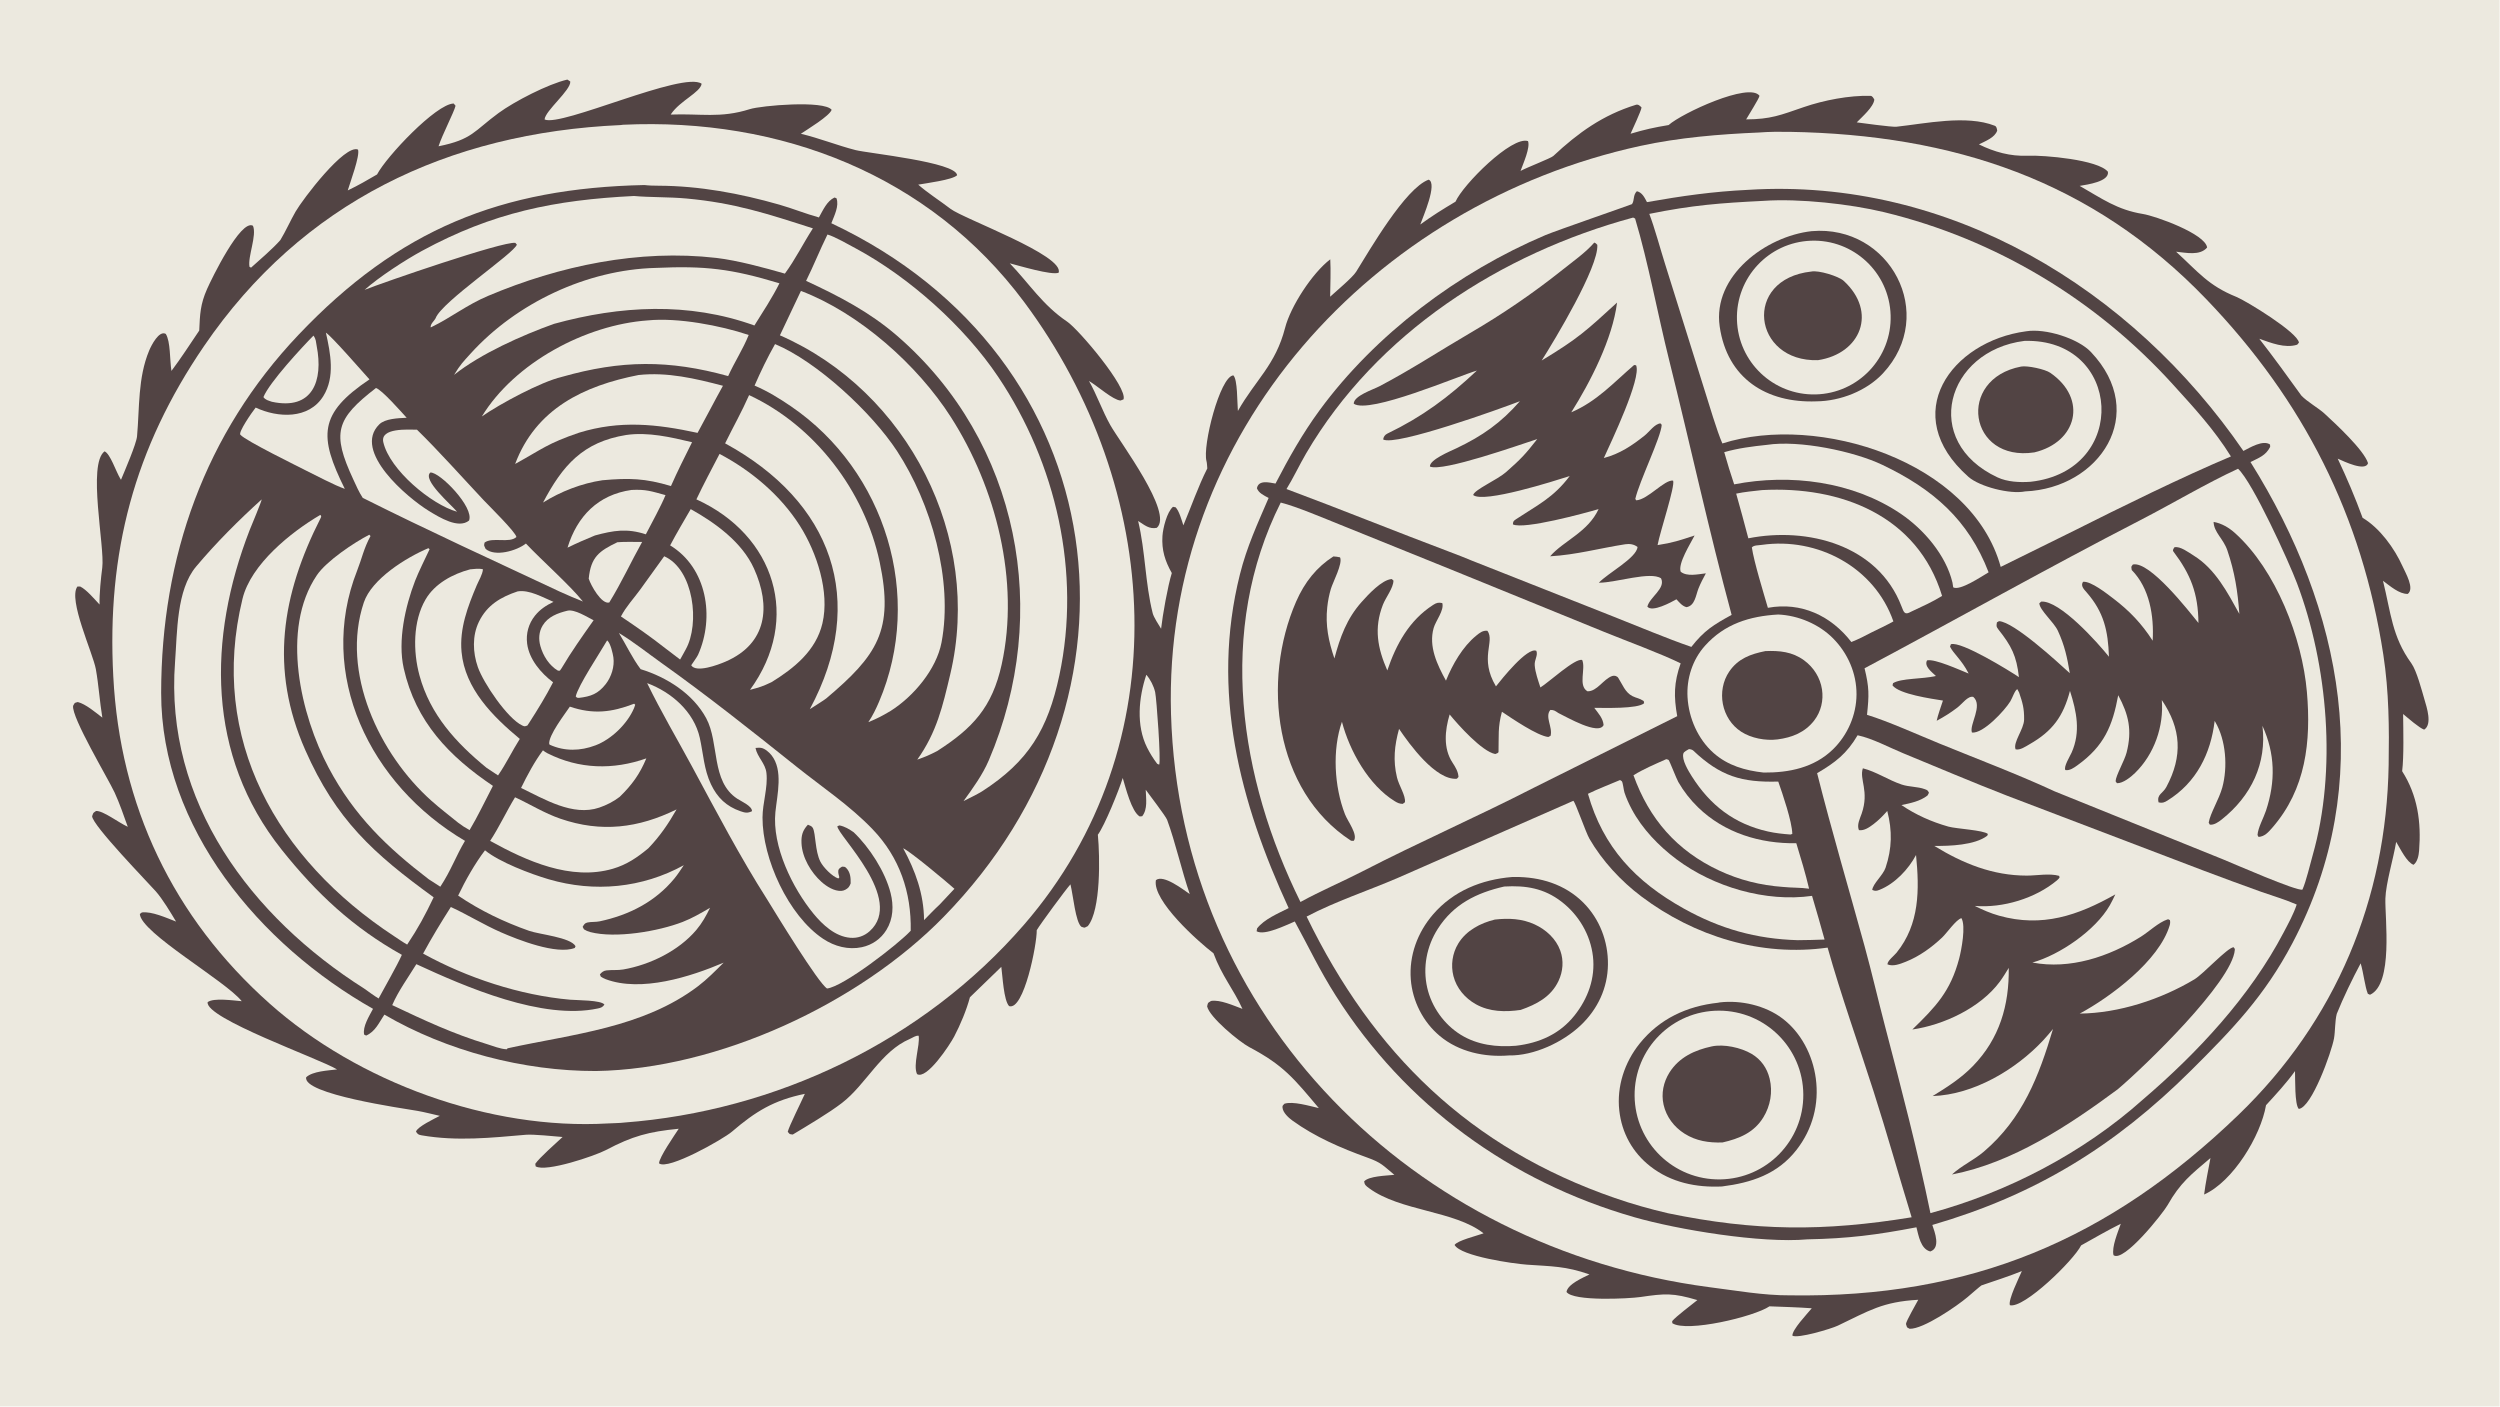 <?xml version="1.0" encoding="UTF-8"?> <svg xmlns="http://www.w3.org/2000/svg" xmlns:xlink="http://www.w3.org/1999/xlink" width="3839" height="2160" viewBox="0 0 3839 2160"><path fill="#ECE9DF" transform="matrix(2.109 0 0 2.109 6.10352e-05 0)" d="M0 0L1820 0L1820 1024L0 1024L0 0Z"></path><path fill="#524444" transform="matrix(2.109 0 0 2.109 6.10352e-05 0)" d="M413.098 57.94L415.226 59.318C415.84 65.552 396.813 80.756 396.526 86.991C408.557 92.633 497.531 51.502 510.881 60.978C510.001 67.263 495.14 73.314 488.573 83.063L488.337 83.418C509.714 82.538 524.447 86.312 545.898 79.478C554.209 76.83 600.131 72.865 605.533 79.952C604.099 84.406 587.803 94.234 583.112 97.409C596.651 100.611 609.572 105.851 622.96 109.287C631.969 111.6 696.238 118.076 696.89 127.602C693.54 130.966 674.245 133.422 668.567 134.443C675.61 140.648 684.596 146.294 692.07 152.04C701.615 159.377 775.405 186.038 770.789 198.595C765.624 200.576 742.319 193.548 735.237 191.726C749.525 206.589 759.015 222.033 777 234.179C785.513 239.928 821.272 282.296 818.034 290.816L815.853 291.64C810.304 291.179 799.49 281.335 792.889 277.379C798.605 287.37 802.646 299.257 808.422 309.499C815.43 321.926 854.589 373.734 842.31 384.309C836.825 385.465 833.357 382.322 828.687 379.315C834.04 401.651 833.766 424.608 839.322 446.584C840.024 449.361 843.749 455.115 845.417 457.799C846.568 447.612 850.243 426.86 853.215 417.243C848.279 408.527 845.741 400.513 846.396 390.305C846.766 384.54 849.677 372.776 854.072 369.015L856.003 369.386C858.626 372.15 860.334 378.649 861.635 382.51C867.407 368.83 872.453 354.076 879.057 341.072C878.918 339.614 878.859 337.15 878.483 335.816C875.401 324.882 888.233 274.193 898.008 273.307C901.141 276.215 900.786 293.163 901.33 299.23C914.294 276.372 928.709 265.873 935.716 238.651C939.705 223.155 955.464 198.791 968.593 188.812C969.063 196.796 968.607 207.847 968.502 216.051C972.722 212.134 984.764 202.129 987.406 197.902C997.187 182.255 1023.2 137.01 1040.22 130.816C1046.86 133.424 1036.15 157.847 1034.12 163.473C1042.78 157.121 1050.65 152.3 1059.79 146.83C1065.16 134.501 1100.84 98.732 1112.59 102.754C1114.29 107.529 1109.12 118.958 1107.12 124.476C1111.49 122.04 1129.22 115.234 1130.97 113.593C1149.04 96.699 1167.07 83.727 1191.18 76.294C1192.92 75.759 1194.21 77.193 1195.24 78.257C1194.93 80.832 1188.68 94.105 1187.24 97.38C1197.55 94.329 1204.36 92.802 1214.95 91.052C1224.45 82.523 1273.7 59.608 1281.12 69.741C1280.84 71.814 1273.22 83.635 1271.4 86.933C1289.36 86.835 1296.35 83.837 1313.33 77.998C1327.92 72.981 1346.51 69.368 1361.91 69.783C1363.38 69.823 1364.1 71.476 1364.73 72.517C1364.19 77.865 1355.92 84.992 1351.92 89.103C1355.06 89.495 1377.51 92.63 1380.8 92.276C1401.8 90.018 1431.84 83.446 1452.37 91.541C1453.85 92.125 1453.94 93.772 1454.2 95.099C1452.44 100.218 1445.79 102.639 1440.9 105.136C1452.14 110.689 1463.88 113.907 1476.15 113.378C1488.13 112.861 1527.74 116.277 1534.82 125.084C1535.91 132.231 1519.83 134.393 1514.24 135.353C1530.36 144.548 1541.5 152.754 1560.27 155.796C1569.53 157.296 1605.8 170.271 1607.04 180.227C1601.82 186.388 1591.69 183.985 1584.44 183.271C1600.46 197.897 1607.84 207.912 1628.31 216.151C1635.43 219.018 1673.2 242.124 1673.89 249.497L1672.62 250.977C1663.71 253.808 1653.44 249.607 1645.02 246.663C1655.54 260.135 1665.64 274.142 1675.64 288.006C1679.83 292.473 1688.21 297.19 1692.46 301.099C1700.46 308.454 1721.29 327.722 1724.21 337.246C1722.29 343.598 1706.57 335.91 1702.13 333.947C1709.22 349.048 1714.51 361.485 1720.25 377.036C1732.73 384.43 1743.41 399.155 1749.31 412.282C1751.59 417.329 1758.23 428.52 1753.15 432.446C1746.84 432.569 1740.28 426.676 1735.09 422.889C1740.89 446.158 1741.59 463.45 1755.77 482.999C1759.63 488.321 1763.43 502.98 1765.31 509.389C1766.95 514.987 1771.16 527.509 1765.07 531.266C1761.38 529.964 1753.36 522.844 1749.75 519.885C1749.87 531.233 1750.39 550.833 1749.05 561.523C1760.32 579.23 1763.02 598.544 1761.39 619.387C1761.11 622.963 1760.22 627.459 1757.35 629.672C1752.48 627.946 1747.75 618.076 1744.7 612.976C1742.74 624.907 1737.15 643.214 1736.84 654.322C1736.45 668.537 1742.77 716.549 1725.65 724.304L1724.06 723.591C1721.98 718.59 1720.9 708.255 1718.84 701.419C1712.99 712.335 1706.12 726.526 1701.44 738.191C1700.06 743.504 1700.36 750.974 1699.42 756.153C1697.66 765.864 1683.22 806.482 1673.78 807.418C1670.69 804.248 1671.24 785.477 1671.04 779.865C1664.99 788.352 1657.01 796.994 1649.93 804.71C1646.06 827.231 1625.77 860.381 1604.86 869.755C1605.85 861.514 1607.96 851.469 1609.48 843.176C1595.36 855.143 1587.46 861.182 1578.26 877.467C1574.92 883.361 1546.27 919.598 1538.88 913.914C1537.42 908.062 1542.08 897.139 1544.19 891.055C1534.81 895.673 1524.51 901.65 1515.31 906.786C1509.79 917.781 1473.66 953.004 1463.42 950.341C1462.08 946.427 1470.09 930.334 1472.16 925.489C1462.82 929.27 1452.38 932.633 1442.77 935.906C1441.96 936.33 1434.43 942.898 1432.62 944.433C1424.77 951.077 1400.43 967.798 1390.46 967.514C1388.01 966.19 1388.78 967.058 1387.77 964.008C1387.94 961.77 1395.05 949.634 1396.72 946.395C1370.68 947.841 1360.97 954.334 1338.13 965.233C1333.33 967.521 1309.1 974.777 1305.07 972.535C1304.84 968.206 1315.79 956.673 1319.19 952.576C1309.03 951.84 1298.59 951.556 1288.39 951.161C1277.13 958.754 1228.19 970.369 1217.64 963.444L1217.55 961.927C1220.35 958.478 1231.53 950.179 1235.88 946.619C1218.15 941.349 1212.48 941.749 1194.45 944.379C1186.04 945.605 1145.53 947.703 1140.6 940.703C1141.41 935.028 1152.42 930.406 1157.32 927.933C1139.95 921.842 1129.93 922.105 1111.74 920.823C1102.07 920.141 1063.79 914.752 1059.11 906.493C1061.03 903.296 1075.21 899.81 1080.22 898.02C1059.31 881.49 1019.52 881.943 996.833 865.138C994.524 863.427 993.537 862.679 993.25 860.206C996.617 856.306 1009.31 856.043 1015.25 855.417C1006.79 848.44 1006.1 846.653 995.464 842.825C976.505 836.001 957.361 827.756 940.997 815.876C938.194 813.841 934.144 810.139 933.824 806.519C933.661 804.876 934.112 804.951 935.191 803.658C941.381 801.634 953.399 805.267 960.267 806.832C942.257 785.469 934.765 775.719 909.65 762.44C902.41 758.612 880.579 740.676 878.927 732.731C879.776 729.587 879.02 730.64 881.799 728.815C888.245 727.664 898.279 732.236 904.645 734.587C898.174 720.246 889.675 710.706 883.56 694.092C872.89 685.986 838.801 655.764 841.637 640.839C847.129 636.448 861.542 647.782 866.282 650.976C860.5 634.349 855.861 613.34 849.807 596.952C848.799 594.226 836.601 578.428 834.221 575.024C834.42 581.7 835.77 589.094 831.647 594.317L829.83 594.483C823.903 590.977 819.636 573.599 817.491 566.469C814.759 575.304 804.343 601.073 799.355 607.791L799.422 608.491C800.814 623.277 801.695 662.664 792.039 674.324C789.024 675.771 790.277 675.699 787.341 674.783C783.106 671.303 781.438 652.139 779.412 643.905C775.745 647.965 757.56 672.737 754.867 677.261C755.089 687.3 745.505 736.097 734.747 732.568C730.783 728.293 730.027 710.965 729.072 703.991L706.215 726.126C703.744 735.485 699.258 746.125 694.758 754.722C691.671 760.62 674.765 786.439 667.709 782.064C664.593 775.283 669.975 761.412 668.901 754.129C666.62 753.901 664.601 755.561 662.439 756.484C641.334 765.493 630.585 789.599 613.011 803.116C603.406 810.503 587.93 819.615 577.219 826.085C574.456 825.637 575.427 826.168 573.563 824.1C574.445 820.194 583.736 801.67 586.027 796.441C563.314 801.138 550.149 809.246 532.902 824.016C526.629 829.389 486.306 852.334 479.864 847.049C479.912 842.67 491.181 826.515 494.196 821.863C472.346 824.016 460.586 827.137 441.233 837.363C433.269 841.571 397.373 853.751 390.013 849.236L389.739 847.39C392.822 842.912 405.058 832.101 409.627 827.865C403.772 827.374 388.257 825.787 383.033 826.236C357.449 828.436 332.745 831.09 307.047 826.665C304.442 826.216 304.105 825.765 302.889 823.946C303.972 820.337 316.436 814.498 320.228 812.468C314.875 811.263 309.203 809.762 303.838 808.829C293.33 807.003 220.002 796.688 222.96 784.331C227.704 779.962 238.78 779.482 245.436 778.664C232.782 770.928 149.246 741.469 151.19 729.677C155.617 726.343 169.812 728.511 176.022 728.99C164.187 714.128 102.523 679.216 101.816 665.496L103.277 664.373C110.456 663.423 121.098 668.292 128.196 671.015C124.223 664.384 118.371 654.586 113.425 648.99C107.973 642.82 67.211 600.896 67.069 594.29C68.223 591.311 67.441 592.294 69.943 590.49C75.075 590.207 86.201 598.862 93.038 602.013C90.195 594.03 86.912 584.525 83.422 577.003C78.73 566.887 52.014 522.412 53.225 513.912C54.801 511.276 53.87 511.981 56.642 511.168C62.455 512.63 69.542 518.724 74.518 522.518C72.6 510.978 71.866 498.767 69.785 487.218C67.687 475.578 49.378 436.498 56.358 427.081L58.376 427.047C63.008 429.329 68.69 436.121 72.499 440.177C72.238 432.841 73.518 420.532 74.458 413.311C76.439 398.101 63.542 337.925 76.148 328.616C80.375 330.557 84.266 343.008 87.598 348.534L88.096 349.349C90.715 343.056 99.276 323.284 99.786 317.672C101.656 296.788 100.334 275.101 108.589 255.299C110.18 251.482 115.778 240.379 120.706 243.107C124.211 248.743 123.535 261.759 124.832 270.077C131.717 260.92 138.608 250.26 145.067 240.696C145.594 228.835 145.789 221.705 150.762 210.449C154.031 203.048 175.254 159.356 184.175 164.369C187.192 171.234 180.256 187.034 181.663 194.276L182.804 194.874C188.778 189.526 198.903 180.83 204.145 174.778C207.994 168.475 211.587 160.382 215.214 154.081C220.438 145.006 251.02 104.746 260.68 108.92C262.211 113.451 254.992 132.59 253.207 138.637L253.719 138.396C261.24 134.804 267.354 131.191 274.542 127.021C281.322 114.054 317.493 75.677 330.326 75.368L331.695 77.009C330.572 81.785 321.991 98.094 319.311 106.514C343.986 101.549 345.042 95.465 363.078 82.248C374.454 73.911 399.048 61.172 413.098 57.94Z"></path><path fill="#ECE9DF" transform="matrix(2.109 0 0 2.109 6.10352e-05 0)" d="M1280.68 96.487C1287.88 95.915 1295.88 95.876 1303.08 96C1421.78 98.045 1523.08 131.015 1606.51 217.913C1677.2 291.535 1719.87 375.585 1735.37 476.883C1739.46 503.657 1739.66 530.169 1739.22 556.9C1737.58 654.904 1700.74 743.367 1629.98 811.628C1535.36 902.904 1434.57 945.162 1303.46 943.164C1283.79 943.29 1263.48 939.574 1244.32 937.172C1029.5 908.822 859.084 741.069 852.638 519.881C846.682 315.491 999.944 148.573 1194.46 106.225C1222.34 100.155 1252.08 97.694 1280.68 96.487Z"></path><path fill="#524444" transform="matrix(2.109 0 0 2.109 6.10352e-05 0)" d="M1272.94 138.222C1419.34 129.085 1552.21 210.142 1633.46 328.337C1638.29 325.893 1647.77 320.067 1652.86 323.676L1652.95 325.386C1649.7 331.725 1644.94 333.229 1638.62 336.427C1705.79 443.673 1731.01 569.452 1669.12 686.783C1648.91 725.105 1625.7 749.257 1595.34 779.424C1539.93 834.491 1482 870.131 1406.96 891.91C1408.77 897.244 1413.16 908.622 1405.47 911.222C1398.41 909.405 1396.99 899.726 1395.38 893.613C1366.42 899.162 1345.59 901.836 1316.04 902.385C1282.66 905.452 1221.7 895.391 1189.98 886.274C1099.42 860.245 1023.33 804.814 972.688 725.115C960.58 706.061 953.333 690.31 942.749 670.947C936.384 673.59 920.679 681.443 914.96 678.078L915.317 675.984C920.475 669.305 930.558 665.118 938.288 661.203C902.639 583.864 881.504 503.388 902.795 418.266C907.851 398.048 915.58 381.468 923.711 362.563C920.291 360.721 916.563 359.141 915.181 355.495C916.395 349.234 924.003 351.304 928.727 352.086C938.335 333.544 948.42 315.618 960.795 298.743C1001.49 243.255 1062.09 197.929 1125.25 171.186C1132.82 167.98 1188.13 148.865 1188.29 148.621C1190.26 145.683 1188.85 142.204 1191.84 139.227C1195.79 140.185 1197.41 143.85 1199.19 147.162C1224.65 142.685 1246.98 139.452 1272.94 138.222Z"></path><path fill="#ECE9DF" transform="matrix(2.109 0 0 2.109 6.10352e-05 0)" d="M1145.58 583.083C1147.22 584.447 1154.59 606.018 1157.28 610.674C1166.64 626.847 1180.19 641.475 1195.07 652.691C1233.8 681.884 1282.4 696.787 1330.72 689.973C1340.63 725.155 1353.02 759.798 1364.17 794.612C1373.91 825 1382.51 855.812 1391.89 886.328C1327.99 896.758 1277.9 896.5 1214.56 883.399C1201.47 880.341 1188.47 876.688 1175.77 872.285C1070.38 835.765 999.851 767.216 951.375 667.368C972.462 656.249 996.123 648.554 1018.06 639.088L1145.58 583.083Z"></path><path fill="#524444" transform="matrix(2.109 0 0 2.109 6.10352e-05 0)" d="M1250.9 730.12C1251.44 729.98 1251.56 729.936 1252.2 729.862C1267.66 728.096 1285.26 732.094 1297.68 741.453C1311.42 751.813 1319.86 768.31 1322.12 785.195C1324.64 803.97 1319.78 822.129 1308.19 837.098C1294.34 854.981 1275.25 861.178 1253.75 863.901C1234.93 864.755 1216.78 861.049 1201.64 849.253C1188.67 839.146 1180.83 824.898 1179.03 808.567C1177.1 791.041 1182.88 773.518 1193.84 759.853C1208.3 741.817 1228.28 732.564 1250.9 730.12Z"></path><path fill="#ECE9DF" transform="matrix(2.109 0 0 2.109 6.10352e-05 0)" d="M1251.68 735.879C1285.39 735.921 1312.77 763.135 1313.02 796.855C1313.27 830.575 1286.31 858.196 1252.6 858.743C1218.47 859.297 1190.44 831.914 1190.18 797.775C1189.93 763.636 1217.55 735.836 1251.68 735.879Z"></path><path fill="#524444" transform="matrix(2.109 0 0 2.109 6.10352e-05 0)" d="M1246.34 761.909C1255.17 760.018 1267.61 762.77 1275.31 767.297C1282.23 771.366 1286.66 777.709 1288.53 785.483C1290.84 795.108 1289.07 805.211 1283.89 813.625C1277.05 824.744 1266.3 829.094 1254.13 831.863C1244.19 832.129 1235.11 830.838 1226.51 825.412C1218.93 820.628 1213.26 813.161 1211.28 804.364C1209.45 796.263 1211.16 787.9 1215.57 780.915C1222.61 769.793 1233.94 764.577 1246.34 761.909Z"></path><path fill="#524444" transform="matrix(2.109 0 0 2.109 6.10352e-05 0)" d="M1101.01 638.566C1101.57 638.55 1102.13 638.539 1102.7 638.535C1121.34 638.39 1139.34 643.762 1152.81 657.189C1164.74 669.08 1170.98 685.548 1170.77 702.326C1170.55 719.385 1163.38 734.621 1151.16 746.346C1138.15 758.829 1116.89 768.821 1098.65 768.482C1080.92 769.917 1062.19 765.907 1048.28 754.259C1036.12 744.081 1028.43 728.866 1027.22 713.094C1025.9 695.723 1032.12 678.943 1043.41 665.83C1058.22 648.621 1078.82 640.39 1101.01 638.566Z"></path><path fill="#ECE9DF" transform="matrix(2.109 0 0 2.109 6.10352e-05 0)" d="M1095.27 645.495C1110.92 644.595 1124.18 646.691 1136.95 656.519C1149.48 666.171 1158.02 680.539 1159.85 696.314C1161.69 712.119 1156.23 727.005 1146.49 739.3C1135.67 752.963 1120.68 759.479 1103.77 761.434C1089.86 762.601 1075.62 760.887 1063.55 753.397C1051.39 745.859 1042.31 733.05 1039.16 719.094C1035.85 704.357 1038.77 689.058 1046.83 676.361C1058.26 658.36 1075.17 650.049 1095.27 645.495Z"></path><path fill="#524444" transform="matrix(2.109 0 0 2.109 6.10352e-05 0)" d="M1088.42 669.549C1098.42 668.422 1108.2 668.819 1117.46 673.098C1125.69 676.901 1132.93 683.501 1136.07 692.163C1138.69 699.418 1138.06 707.314 1134.78 714.248C1129.29 725.88 1118.75 731.31 1107.21 735.344C1096.02 736.937 1084.64 736.847 1074.53 731.16C1066.66 726.737 1060.53 719.515 1058.27 710.693C1056.23 702.74 1057.49 694.099 1061.75 687.079C1067.55 677.505 1077.87 672.134 1088.42 669.549Z"></path><path fill="#ECE9DF" transform="matrix(2.109 0 0 2.109 6.10352e-05 0)" d="M1352.55 535.353C1363.6 537.742 1375.24 544.133 1385.74 548.45C1410.88 558.789 1435.97 569.505 1461.31 579.338L1604.61 633.962C1618.56 639.161 1632.51 644.417 1646.55 649.395C1655.11 652.434 1663.95 654.947 1672.27 658.617C1670.01 665.489 1666.18 672.401 1662.83 678.797C1638.37 725.546 1599.98 766.658 1560.12 800.741C1516.68 839.528 1461.56 868.175 1405.58 883.303C1396.17 837.574 1384.32 792.27 1372.5 747.122C1367.41 727.723 1362.93 708.162 1357.61 688.823C1346.08 646.859 1333.72 605.159 1323.07 562.952C1336.28 555.244 1344.72 548.735 1352.55 535.353Z"></path><path fill="#524444" transform="matrix(2.109 0 0 2.109 6.10352e-05 0)" d="M1356.38 559.415C1365.98 561.816 1375.08 568.051 1384.66 571.245C1390.09 573.054 1396.32 572.688 1401.44 574.592C1403.4 575.322 1403.6 575.374 1404.51 577.246L1403.49 579.179C1398.18 583.403 1390.97 584.836 1384.47 586.187C1395.03 593.352 1406.37 598.373 1418.62 601.855C1424.29 603.467 1444.32 604.429 1447.41 607.227L1446.98 608.493C1437.88 615.47 1419.54 616.038 1408.38 615.919C1429.16 628.682 1450.91 637.558 1475.79 637.547C1483.03 637.544 1492.45 635.725 1499.34 637.735L1499.59 639.01C1499.06 639.684 1498.48 640.375 1497.82 640.929C1482.06 654.148 1458.24 661.312 1437.86 659.615C1443.62 662.486 1449.33 664.98 1455.54 666.725C1486.83 675.516 1512.89 666.652 1540.2 651.226C1538.92 653.914 1537.64 656.64 1536.16 659.223C1525.74 677.425 1499.69 695.309 1479.81 700.848C1507.26 706.034 1535.43 696.662 1558.75 682.079C1564.75 678.329 1571.57 671.676 1578.12 669.471C1578.94 669.196 1579.25 669.619 1579.98 669.993C1580.23 671.326 1580.16 672.517 1579.77 673.815C1572.12 699.501 1536.84 725.876 1514.3 738.013C1542.79 737.712 1573.39 727.697 1597.78 713.088C1604.37 709.139 1621.74 689.997 1626.32 689.687C1626.82 690.38 1627.29 690.664 1627.22 691.55C1625.41 714.989 1561.04 777.035 1541.94 793.145C1506.31 819.49 1465.35 846.687 1421.24 855.168C1428.18 848.727 1437.28 844.679 1444.52 838.48C1472.79 814.292 1484.48 783.828 1494.82 749.224C1492.51 752.017 1490.18 754.82 1487.7 757.469C1467.68 778.889 1436.99 797.054 1407.18 798.063C1417.71 791.574 1427.8 785.168 1436.49 776.23C1455.9 756.267 1462.99 731.917 1462.6 704.743C1460.5 708.151 1458.41 711.651 1456.02 714.868C1441.98 733.786 1415.26 746.292 1392.41 749.6C1409.45 733.032 1420.18 721.883 1426.5 697.955C1428.16 691.636 1431.49 674.259 1428.16 668.526C1424.33 669.467 1417.47 679.435 1414.12 682.605C1406.47 689.842 1397.5 696.338 1387.67 700.245C1383.69 701.829 1378.39 703.97 1374.28 702.168C1374.22 699.584 1379.13 695.881 1380.91 693.687C1397.77 672.872 1397.6 647.725 1395.1 622.544C1389.66 632.857 1379.7 643.461 1368.56 647.886C1366.42 648.734 1365.34 648.932 1363.21 647.976C1363.72 643.364 1371.1 637.235 1372.91 631.823C1377.64 617.707 1377.86 604.882 1374.15 590.468C1371.15 593.881 1367.79 597.321 1364.15 600.061C1361.14 602.32 1357.36 605.034 1353.52 604.441C1351.86 600.599 1354.2 596.198 1355.5 592.448C1361.21 575.993 1353.64 567.45 1356.38 559.415Z"></path><path fill="#ECE9DF" transform="matrix(2.109 0 0 2.109 6.10352e-05 0)" d="M1284.12 146.245C1310.09 144.408 1347.39 148.569 1371.84 154.482C1452.86 174.076 1526.16 218.159 1582.1 279.879C1597.39 296.748 1612.2 312.695 1624.37 332.342C1588.8 347.334 1544.35 369.233 1509.71 386.635L1456.75 412.774C1435.67 335.859 1323.83 300.665 1254.08 322.891C1250.11 313.901 1244.29 293.965 1241.09 283.937L1212.38 192.259C1208.98 181.519 1204.68 165.547 1200.88 155.735C1232.38 149.341 1252.47 147.827 1284.12 146.245Z"></path><path fill="#524444" transform="matrix(2.109 0 0 2.109 6.10352e-05 0)" d="M1319.1 168.31C1376.04 163.393 1411.02 228.826 1371.04 271.807C1359.18 284.562 1340.04 292.072 1322.57 292.229C1286.14 293.619 1257.54 275.537 1252.13 237.662C1246.87 200.856 1285.72 172.016 1319.1 168.31Z"></path><path fill="#ECE9DF" transform="matrix(2.109 0 0 2.109 6.10352e-05 0)" d="M1318.58 175.268C1349.63 174.116 1375.67 198.476 1376.6 229.538C1377.53 260.599 1352.99 286.476 1321.94 287.187C1291.19 287.891 1265.63 263.646 1264.71 232.894C1263.79 202.143 1287.84 176.409 1318.58 175.268Z"></path><path fill="#524444" transform="matrix(2.109 0 0 2.109 6.10352e-05 0)" d="M1318.9 197.709C1324.02 196.608 1338.71 201.077 1342.46 204.528C1367.09 227.135 1354.99 257.464 1323.72 262.248C1276.19 263.717 1268.49 203.181 1318.9 197.709Z"></path><path fill="#524444" transform="matrix(2.109 0 0 2.109 6.10352e-05 0)" d="M1475.27 241.22C1489.33 238.894 1513.07 246.422 1522.39 256.249C1565.21 301.395 1528.52 355.566 1474.52 357.802C1463.54 360.054 1441.36 354.356 1433.24 347.182C1381.76 301.703 1420.85 248.469 1475.27 241.22Z"></path><path fill="#ECE9DF" transform="matrix(2.109 0 0 2.109 6.10352e-05 0)" d="M1473.98 248.217C1545.2 246.086 1550.86 342.852 1478.44 350.794C1470.58 351.363 1461.56 350.915 1454.46 347.603C1398.37 321.447 1417.04 255.421 1473.98 248.217Z"></path><path fill="#524444" transform="matrix(2.109 0 0 2.109 6.10352e-05 0)" d="M1471.6 266.903C1476.16 266.058 1489.01 268.794 1492.87 271.465C1520.43 290.539 1512.19 322.036 1481.25 329.388C1433.29 336.663 1424.3 275.904 1471.6 266.903Z"></path><path fill="#ECE9DF" transform="matrix(2.109 0 0 2.109 6.10352e-05 0)" d="M1629.55 341.306C1640.27 351.144 1666.71 409.354 1672.47 424.623C1695.08 484.545 1701.53 560.901 1683.91 622.677C1681.95 629.525 1679.21 641.571 1676.45 647.728C1672.63 649.182 1626.26 628.827 1618.76 625.775L1496.26 576.306C1469.68 563.961 1439.55 552.584 1412.29 541.45C1396.61 535.044 1374.83 525.198 1359.4 520.474C1360.94 505.973 1361.06 500.721 1357.61 486.581C1424.62 450.907 1491.11 413.415 1558.64 378.611C1581.76 366.697 1606.52 351.897 1629.55 341.306Z"></path><path fill="#524444" transform="matrix(2.109 0 0 2.109 6.10352e-05 0)" d="M1611.75 380.024C1617.55 380.968 1623.02 384.234 1627.34 388.131C1657.2 415.015 1676.33 464.769 1679.7 503.859C1682.82 539.999 1678.95 574.589 1654.55 602.605C1651.58 606.011 1648.96 609.068 1644.49 609.385L1643.73 607.991C1644.12 602.595 1648.11 595.661 1649.92 590.212C1656.99 568.872 1656.56 548.746 1647.32 528.47C1650.6 555.861 1639.16 579.636 1617.69 596.666C1615.34 598.53 1612.09 600.849 1609 600.437L1608.19 598.985C1609.31 592.104 1615.76 581.996 1618.12 573.292C1622.12 558.488 1620.81 539.028 1613.02 525.737L1612.53 524.908C1609.69 548.722 1599.25 569.86 1578.09 582.94C1575.83 584.341 1574.23 584.908 1571.7 584.213C1570.25 578.362 1574.78 577.848 1577.34 573.069C1589.43 550.502 1588.19 530.508 1574.04 509.698C1575.61 528.738 1568.65 549.066 1554.58 562.796C1551.62 565.684 1545.76 570.453 1541.39 570.267L1540.4 568.854C1540.55 564.666 1546.89 553.909 1548.42 547.929C1552.55 531.737 1549.95 520.353 1542.31 506.207C1538.18 528.544 1532.06 543.232 1512.58 557.229C1510.05 559.047 1506.99 561.241 1503.86 560.704C1502.33 558.42 1507.11 550.816 1508.38 547.974C1515.08 532.902 1512.03 518.184 1507.18 503.043C1502.27 521.634 1494.51 532.352 1477.77 541.89C1474.88 543.537 1470.81 546.428 1467.58 545.6C1465.53 540.484 1473.71 530.934 1473.79 523.889C1473.89 515.708 1472.68 511.711 1470.15 504.241C1470.01 503.826 1469.12 502.29 1468.86 501.803C1467.08 502.46 1465.23 508.231 1463.77 510.635C1459.72 517.287 1443.91 534.422 1435.79 533.362C1433.7 527.636 1444.04 513.837 1436.8 507.434C1432.94 506.382 1428.76 512.506 1425.11 515.265C1419.99 519.129 1415.77 521.783 1410.13 524.812C1410.92 520.969 1413.36 514.133 1414.68 510.096C1406.5 508.784 1382.83 505.471 1377.97 499.051L1378.36 497.429C1384.45 493.692 1399.6 494.564 1409.58 492.196C1406.54 489.267 1400.79 485.114 1403.12 480.836C1408.76 479.514 1426.64 487.74 1433.39 490.415L1433.18 489.992C1428.25 480.386 1422.43 476.067 1419.84 470.849L1420.47 469.088C1427.78 466.578 1463.23 488.444 1470.01 493.035C1468.3 477.547 1464.52 470.206 1454.99 458.224C1453.28 456.082 1453.68 455.315 1454 453.137L1455.53 452.279C1466.42 452.839 1497.65 481.597 1507.07 490.165C1505.14 478.664 1503.34 470.068 1498.37 459.275C1495.42 452.883 1485.16 444.376 1484.86 439.283L1486.24 438.031C1499.78 437.018 1527.37 467.909 1535.56 478.18C1534.94 459.368 1531.92 445.771 1519.31 431.316C1517.24 428.953 1514.78 426.544 1516.69 423.612C1522.4 422.972 1534.03 432.22 1538.78 435.821C1550.46 444.695 1559.53 454.205 1567.4 466.521C1568.44 448.476 1565.19 428.319 1552.15 415.051C1551.8 412.108 1551.48 413.119 1552.97 411.036C1565.21 408.279 1593.39 444.516 1600.72 453.595C1600.52 431.917 1595.05 418.2 1582.41 401.461C1581.72 400.545 1582.75 399.26 1583.25 398.477C1587.38 397.484 1593.74 402.348 1597.19 404.476C1613.03 414.268 1621.73 431.174 1630.51 446.984C1629.32 430.477 1627.13 416.525 1621.8 400.812C1618.87 392.189 1612.02 387.706 1611.75 380.024Z"></path><path fill="#ECE9DF" transform="matrix(2.109 0 0 2.109 6.10352e-05 0)" d="M1189.13 158.407L1190.55 159.126C1200.05 190.722 1207.17 229.536 1215.31 262.098C1230.69 323.686 1244.29 386.435 1260.83 447.7C1247.68 454.924 1240.87 459.049 1231.5 471.027C1213.21 464.728 1193.6 456.359 1175.44 449.216L1071.96 408.319C1066.7 406.088 1061.06 403.923 1055.71 401.904C1015.96 386.926 976.498 370.91 936.713 356.075C941.198 348.923 946.402 338.013 951.027 330.122C1002.4 242.466 1092.75 184.536 1189.13 158.407Z"></path><path fill="#524444" transform="matrix(2.109 0 0 2.109 6.10352e-05 0)" d="M1160.84 176.615C1162.26 177.229 1161.85 177.103 1163.03 178.29C1164.15 194.308 1131.99 247.562 1122.52 262.498C1149.38 246.232 1154.92 240.855 1177.4 220.319C1174.15 246.613 1158.04 278.03 1144.07 300.218C1162.87 292.114 1174.44 279.004 1189.83 265.764L1191.27 265.972C1195.38 275.214 1173.01 321.925 1167.78 333.495C1179.34 330.469 1188.4 324.394 1197.62 317.026C1200.81 314.474 1204.89 308.548 1209.01 308.29L1209.92 309.317C1209.48 318.213 1193.63 350.372 1190.68 363.297L1191.42 364.316C1200.07 363.616 1211.84 349.16 1218.21 349.923C1219.89 353.788 1208.71 387.02 1206.91 396.891C1217.94 395.234 1223.29 393.381 1233.86 389.901C1230.68 396.14 1221.59 410.399 1223.75 416.301C1228.4 420.001 1236.1 418.133 1242.07 417.457C1240.13 421.072 1238.21 424.662 1236.69 428.488C1234.7 433.526 1234.15 441.028 1227.97 442.091C1224.77 441.251 1222.95 438.788 1220.63 436.355C1216.74 438.561 1202.94 446.066 1199.47 441.704C1201.21 434.677 1213.01 428.475 1209.44 421.101C1201.73 415.856 1176.97 424.147 1164.66 424.287L1164.17 424.29C1170.23 417.608 1191.72 406.264 1192.31 398.26C1189.73 396.251 1186.54 395.788 1183.29 396.294C1164.61 399.206 1147.75 403.952 1128.66 405.058C1138.39 393.783 1156.17 387.561 1163.96 370.686C1153.62 373.713 1109.5 385.718 1101.58 381.823C1101.74 379.945 1101.65 379.502 1103.78 378.096C1119.98 367.398 1130.93 362.466 1142.93 346.626C1131.69 350.209 1080.27 366.641 1072.64 360.441C1073.6 356.439 1090.09 349.492 1096.7 343.647C1107.28 334.291 1110.44 331.048 1119.31 319.691C1106.15 323.94 1050.29 343.789 1041.15 339.709C1040.85 334.703 1055.65 328.688 1060.43 326.411C1079.35 317.4 1092.83 307.922 1106.67 292.126C1092.77 297.49 1016.06 325.137 1007.1 319.973C1007.34 318.103 1008.39 316.564 1010.11 315.737C1035.67 303.409 1054.55 289.37 1075.36 269.813C1061.9 273.726 996.941 301.746 985.69 293.954C985.632 288.202 999.579 283.764 1004.35 281.267C1027.05 269.391 1048.34 255.371 1070.44 242.474C1093.95 228.763 1116.7 213.232 1137.95 196.244C1145.45 190.246 1154.61 183.836 1160.84 176.615Z"></path><path fill="#ECE9DF" transform="matrix(2.109 0 0 2.109 6.10352e-05 0)" d="M932.525 365.93C943.842 368.721 964.384 377.506 975.792 382.049L1055.67 414.336L1168.1 460.13C1184.41 466.792 1208.63 475.608 1223.72 482.994C1218.76 497.042 1218.65 507.033 1221.21 521.456L1116.74 573.591C1075.95 594.513 1032.94 613.354 992.096 634.418C977.234 642.081 961.625 648.638 946.892 656.751C902.239 566.368 885.867 458.989 932.525 365.93Z"></path><path fill="#524444" transform="matrix(2.109 0 0 2.109 6.10352e-05 0)" d="M970.861 405.143C972.535 405.188 974.066 405.473 975.705 405.808C977.862 410.151 970.496 423.866 969.029 428.787C967.744 433.1 966.877 437.608 966.398 442.084C964.97 455.441 967.327 466.812 971.603 479.424C975.761 463.926 980.597 450.432 991.461 438.266C996.157 433.008 1006.2 422.042 1013.38 421.618L1014.6 422.749C1014.52 428.198 1009.02 434.92 1006.91 440.335C1000.28 457.434 1003.01 471.905 1010.12 488.159C1016.58 469.12 1026.04 451.718 1043.44 440.479C1045.93 438.872 1047.31 438.497 1050.16 439.107C1051.68 444.34 1045.34 452.089 1043.88 457.224C1040.04 470.733 1046.49 484.054 1052.83 495.589C1057.56 483.845 1065.01 470.779 1074.96 462.745C1077.5 460.692 1079.66 458.936 1083.02 459.287C1088.73 467.286 1076.81 478.926 1089.23 499.757C1093.26 494.657 1112.11 470.897 1118.65 473.875C1119.97 477.377 1117.16 480.272 1117.45 484.39C1117.82 489.655 1119.98 495.527 1121.59 500.543C1127.49 496.977 1147.18 478.758 1152.03 480.576C1154.8 486.95 1148.81 499.145 1155.84 503.35C1162.87 503.522 1167.41 494.502 1173.83 492.221C1175.45 491.644 1177.43 492.235 1178.29 493.574C1181.29 498.245 1183.28 504.17 1188.59 506.852C1191.75 508.447 1193.39 508.184 1196.85 510.47L1197.12 512.045C1192.43 516.235 1168.15 515.392 1160.81 515.391C1163.84 519.47 1167.16 522.93 1167.61 527.915C1164.01 535.7 1140.81 522.097 1134.7 519.18C1132.33 517.648 1131.66 516.908 1128.85 516.912C1124.61 521.803 1130.69 529.491 1129 535.764L1127.35 536.62C1119.41 535.787 1100.92 523.157 1093.58 518.244C1090.48 529.63 1091.4 535.859 1091.1 547.361C1091.08 548.34 1089.62 548.641 1088.73 549.021C1079.03 547.221 1061.68 527.766 1055.51 520.207C1052.04 531.82 1050.77 544.858 1057.57 555.244C1059.76 558.587 1061.71 561.75 1061.96 565.715L1060.78 567.018C1045.36 568.292 1026.17 541.842 1018.68 530.7C1015.36 542.721 1014.18 553.695 1017.17 566.078C1018.64 572.148 1023.62 579.344 1022.96 584.138L1021.36 585.324C1019.01 585.267 1017.59 584.616 1015.64 583.423C996.527 571.797 982.606 546.612 977.087 525.527C969.956 545.943 971.484 572.648 979.275 592.813C981.32 598.107 988.908 607.721 985.746 612.188C985.285 612.221 983.972 612.318 983.558 612.049C927.693 575.639 918.606 495.666 943.681 438.156C949.946 423.785 958.711 412.939 970.861 405.143Z"></path><path fill="#ECE9DF" transform="matrix(2.109 0 0 2.109 6.10352e-05 0)" d="M1294.72 447.437C1309.32 448.068 1324.45 454.468 1334.71 464.821C1345.48 475.697 1351.85 490.326 1351.76 505.688C1351.68 520.624 1345.23 535.328 1334.53 545.705C1320.82 558.996 1302.56 562.678 1284.14 562.516C1270.73 561.033 1258.07 557.456 1247.72 548.3C1236.29 538.181 1229.6 522.859 1228.73 507.699C1227.94 494.108 1232.29 480.396 1241.41 470.213C1255.7 454.245 1273.98 448.628 1294.72 447.437Z"></path><path fill="#524444" transform="matrix(2.109 0 0 2.109 6.10352e-05 0)" d="M1285.39 474.071C1295.68 473.642 1304.97 474.52 1313.54 480.767C1320.52 485.853 1325.33 493.422 1326.63 501.986C1327.84 509.924 1325.9 518.162 1320.99 524.546C1314.28 533.282 1304.82 537.017 1294.2 538.386C1285.56 539.484 1275.04 537.501 1267.76 532.75C1260.7 528.147 1256.07 520.829 1254.46 512.607C1252.89 504.544 1254.42 495.836 1259.06 489.017C1265.55 479.49 1274.63 476.242 1285.39 474.071Z"></path><path fill="#ECE9DF" transform="matrix(2.109 0 0 2.109 6.10352e-05 0)" d="M1179.56 567.967C1180.01 568.273 1180.58 568.451 1180.92 568.884C1181.67 569.872 1182.24 575.31 1182.79 577.005C1184.17 581.204 1186.06 585.365 1188.14 589.264C1195.7 603.495 1207.82 616.028 1220.64 625.629C1247.64 645.841 1285.7 657.055 1319.38 652.297C1322.58 662.85 1325.5 673.493 1328.51 684.102C1322.01 684.439 1315.46 684.424 1308.95 684.561C1278.77 683.685 1252.55 676.348 1226.05 661.565C1190.91 641.97 1167.21 616.944 1156.22 577.989C1163.74 574.275 1171.85 571.3 1179.56 567.967Z"></path><path fill="#ECE9DF" transform="matrix(2.109 0 0 2.109 6.10352e-05 0)" d="M1286.48 323.917C1310.01 320.289 1349.72 328.497 1370.67 338.511C1407.58 356.146 1433.27 378.49 1447.94 416.704C1442.76 419.742 1426.94 430.477 1422.15 427.635L1421.64 424.238C1416.9 404.228 1400.76 385.468 1384.03 374.123C1349.16 350.494 1303.49 344.724 1262.67 352.664C1259.97 344.73 1257.76 337.299 1255.44 329.24C1265.38 326.338 1276.2 324.986 1286.48 323.917Z"></path><path fill="#ECE9DF" transform="matrix(2.109 0 0 2.109 6.10352e-05 0)" d="M1282.96 356.843C1340.08 353.723 1396.25 375.257 1414.07 433.895C1407.16 438.228 1398.93 441.875 1391.49 445.387C1386.91 447.995 1386.32 446.194 1384.46 441.353C1367.4 396.839 1316.15 383.422 1272.99 391.957C1270.15 381.023 1267.19 370.299 1264.14 359.425C1270.17 358.132 1276.81 357.544 1282.96 356.843Z"></path><path fill="#ECE9DF" transform="matrix(2.109 0 0 2.109 6.10352e-05 0)" d="M1213.22 552.767C1213.8 552.968 1214.48 552.978 1214.95 553.372C1215.61 553.932 1220.63 566.965 1221.96 569.302C1225.86 576.118 1230.79 582.412 1236.42 587.879C1255.63 606.515 1281.58 614.377 1307.92 613.974C1311.26 624.959 1314.58 635.893 1317.23 647.072C1310.96 646.19 1304.46 646.453 1298.14 645.782C1281.9 644.629 1266.44 640.752 1251.68 633.832C1220.82 619.373 1200.79 596.27 1189.36 564.47C1196.94 559.813 1205.11 556.39 1213.22 552.767Z"></path><path fill="#ECE9DF" transform="matrix(2.109 0 0 2.109 6.10352e-05 0)" d="M1282.78 396.737C1323.38 390.921 1364.9 413.009 1378.61 452.453C1374.38 454.899 1367.3 458.174 1362.74 460.45C1357.4 463.259 1353.63 465.212 1348.01 467.465C1333.18 448.3 1311.46 438.107 1287.22 442.559C1284.09 431.729 1277.09 409.109 1275.55 398.587C1277.06 396.902 1279.96 397.118 1282.78 396.737Z"></path><path fill="#ECE9DF" transform="matrix(2.109 0 0 2.109 6.10352e-05 0)" d="M1229.74 545.441C1230.73 545.477 1232.18 545.841 1232.89 546.508C1252.66 565.217 1268.16 569.823 1294.78 569.076C1298 578.325 1304.79 597.999 1305.01 607.197L1303.68 607.63C1298.16 607.217 1292.73 606.653 1287.33 605.437C1262.67 599.893 1245.19 586.367 1231.79 565.186C1229.44 561.466 1224.3 553.098 1225.7 548.605C1226.12 547.256 1228.51 546.208 1229.74 545.441Z"></path><path fill="#ECE9DF" transform="matrix(2.109 0 0 2.109 6.10352e-05 0)" d="M451.921 91.061C452.549 90.953 453.023 90.864 453.654 90.834C568.246 85.463 676.757 127.308 745.737 219.951C846.367 355.102 859.106 542.33 745.595 673.303C671.911 758.322 564.505 809.084 454.329 817.364C451.937 817.725 445.477 817.827 442.723 817.989C356.554 823.034 260.705 788.013 196.339 730.726C125.902 668.036 87.341 586.554 82.479 492.41C77.688 402.202 97.824 326.305 148.51 252.052C219.992 147.336 326.033 96.726 451.921 91.061Z"></path><path fill="#524444" transform="matrix(2.109 0 0 2.109 6.10352e-05 0)" d="M469.227 134.726C472.158 135.124 476.475 135.211 479.453 135.222C509.332 135.336 538.753 140.817 567.416 149.007C577.003 151.747 586.492 155.608 596.264 158.329C599.348 152.867 602.018 146.48 607.601 143.808L609.034 144.327C611.156 149.875 607.457 156.99 605.317 162.537C813.005 260.297 844.283 506.818 686.978 667.709C625.316 730.777 522.813 778.466 433.841 779.832C381.225 779.937 325.342 765.26 279.872 738.764C275.889 744.799 273.223 751.133 266.583 754.022L265.139 753.302C263.906 747.502 268.835 739.85 271.599 734.547C189.371 688.014 117.251 602.867 117.342 504.43C117.434 405.766 149.038 315.759 217.41 243.724C290.274 166.956 364.904 136.956 469.227 134.726Z"></path><path fill="#ECE9DF" transform="matrix(2.109 0 0 2.109 6.10352e-05 0)" d="M353.137 619.123C363.54 627.708 386.426 636.38 399.552 640.224C432.838 649.971 467.552 646.63 497.891 629.966C495.697 633.229 493.579 636.568 491.078 639.608C477.059 656.649 458.023 666.276 436.641 670.837C433.71 671.462 430.59 671.074 427.76 671.682C425.712 672.122 425.214 673.234 424.236 674.857L425.187 676.655C426.644 677.57 428.078 678.222 429.74 678.654C448.211 683.455 479.339 678.133 497.046 671.28C504.062 668.564 510.509 664.751 517 660.987C514.182 666.796 511.161 672.208 506.978 677.152C494.136 692.328 473.241 702.504 453.834 705.885C449.826 706.583 445.658 706.095 441.621 706.555C439.494 706.797 438.118 707.872 436.797 709.467L437.455 711.095C438.569 711.823 439.731 712.482 440.981 712.951C466.9 722.683 502.75 711.22 526.909 700.919C520.93 706.859 514.873 713.06 508.146 718.152C468.099 748.465 416.843 752.937 369.562 763.292L369.01 764.002C364.38 763.861 359.033 761.592 354.571 760.242C330.062 752.831 308.582 742.761 285.577 731.847C290.072 721.422 297.224 711.72 303.148 702.026C339.337 718.759 395.019 742.909 435.312 734.288C437.5 733.82 438.82 733.358 440.09 731.477C437.924 728.148 419.982 728.329 415.155 727.907C378.704 724.725 340.132 711.997 308.068 694.333C314.28 682.831 321.229 671.423 328.264 660.4C340.664 666.103 352.23 673.336 364.811 678.848C377.005 684.192 405.289 695.401 418.512 690.216L419.06 688.938C415.437 682.452 392.899 680.434 385.282 677.76C367.145 671.393 349.465 662.941 333.582 652.112C338.72 641.227 345.849 628.698 353.137 619.123Z"></path><path fill="#ECE9DF" transform="matrix(2.109 0 0 2.109 6.10352e-05 0)" d="M450.628 460.902C461.286 467.323 471.471 475.481 481.622 482.71C515.294 506.688 547.532 532.307 579.81 558.102C598.61 573.126 618.604 586.366 635.374 603.825C655.013 624.271 663.64 649.749 663.113 677.687C653.886 687.603 614.051 718.421 602.187 719.744C595.723 715.727 564.952 665.295 558.894 655.415C538.746 623.801 521.672 591.099 503.904 558.16C493.005 537.955 481.199 518.05 471.186 497.395C488.914 503.991 505.301 518.184 509.55 537.304C512.095 548.755 512.536 560.196 517.66 571.016C522.303 580.822 528.903 587.14 539.177 590.683C542.526 591.838 544.336 592.215 547.538 590.651C547.707 586.892 539.775 583.508 536.78 581.542C517.576 568.938 523.871 540.967 514.22 522.995C504.614 505.106 485.44 493.035 466.463 487.239C460.41 479.236 455.905 469.481 450.628 460.902Z"></path><path fill="#524444" transform="matrix(2.109 0 0 2.109 6.10352e-05 0)" d="M550.088 544.598C551.365 544.497 552.836 544.327 554.106 544.529C556.89 544.972 559.992 547.694 561.717 549.858C570.402 560.757 565.881 578.608 564.591 591.239C562.049 616.135 577.002 646.64 592.391 665.36C599.01 673.41 608.174 681.9 619.064 682.81C624.29 683.248 629.202 681.586 633.118 678.105C659.235 654.889 609.348 607.747 609.708 601.579L611.268 600.991C615.334 601.847 618.135 603.638 621.545 605.951C633.124 616.985 644.547 634.702 648.475 650.292C650.771 659.404 650.435 668.927 645.414 677.099C641.393 683.643 635.032 688.066 627.533 689.668C617.679 691.773 607.646 689.1 599.368 683.593C574.053 666.753 555.089 625.17 555.201 595.252C555.241 584.499 559.214 573.508 558.064 562.847C557.292 555.697 551.406 551.363 550.088 544.598Z"></path><path fill="#524444" transform="matrix(2.109 0 0 2.109 6.10352e-05 0)" d="M588.24 600.477C589.648 601.112 591.122 601.439 591.872 602.915C594.025 607.148 593.37 619.582 597.328 627.375C599.44 631.532 605.979 638.263 610.44 639.655L611.134 638.778C610.784 637.338 610.161 635.5 610.378 634.021C610.634 632.281 611.791 631.93 613.112 631.016C614.473 631.102 615.086 630.9 616.088 631.916C619.165 635.034 619.481 639.095 619.376 643.23C619.001 644.166 618.582 645.201 617.927 645.979C616.731 647.4 614.532 648.556 612.673 648.675C607.454 649.007 601.853 645.445 598.133 642.116C590.487 635.275 584.031 624.361 583.582 613.924C583.338 608.239 584.392 604.669 588.24 600.477Z"></path><path fill="#ECE9DF" transform="matrix(2.109 0 0 2.109 6.10352e-05 0)" d="M602.49 170.746C607.641 172.209 617.726 177.973 622.841 180.723C661.928 201.735 702.044 237.481 726.813 274.412C769.093 337.45 787.242 416.96 771.34 491.688C762.985 530.954 749.009 554.347 714.952 576.264C711.116 578.615 705.68 581.186 701.57 583.276C708.218 574.133 715.463 564.113 719.969 553.576C765.752 446.511 742.546 321.748 653.076 244.401C633.16 227.184 610.9 215.6 586.924 204.51C592.393 193.505 597.023 181.835 602.49 170.746Z"></path><path fill="#ECE9DF" transform="matrix(2.109 0 0 2.109 6.10352e-05 0)" d="M583.172 211.823C625.7 227.989 668.025 265.677 692.395 303.746C725.286 355.126 742.619 423.255 729.354 483.727C722.5 514.974 708.244 530.278 682.341 546.86C676.69 549.784 673.886 550.974 667.881 553.102C682.131 533.034 686.378 514.181 691.913 490.866C715.53 391.386 661.181 284.884 567.868 244.156L583.172 211.823Z"></path><path fill="#ECE9DF" transform="matrix(2.109 0 0 2.109 6.10352e-05 0)" d="M190.524 363.621C190.646 364.742 182.706 383.576 181.743 386.061C151.28 464.653 150.323 549.907 205.012 618.569C230.505 650.575 257.055 675.375 292.602 695.239C289.073 703.25 280.122 718.669 275.676 727.014C272.531 725.167 268.335 722.02 265.257 719.855C182.879 667.663 119.705 583.911 127.463 481.954C129.115 460.236 128.419 429.61 142.789 412.533C157.449 395.11 173.647 378.908 190.524 363.621Z"></path><path fill="#ECE9DF" transform="matrix(2.109 0 0 2.109 6.10352e-05 0)" d="M233.173 374.935C234.06 375.588 234.01 376.113 233.453 377.212C205.05 433.205 196.211 487.092 222.272 546.114C244.7 596.91 271.652 621.348 315.746 653.342C309.546 666.367 304.476 675.772 296.469 687.766C293.423 686.065 289.937 683.628 286.972 681.665C201.755 625.709 151.65 538.261 176.584 435.962C182.703 410.853 211.874 387.42 233.173 374.935Z"></path><path fill="#ECE9DF" transform="matrix(2.109 0 0 2.109 6.10352e-05 0)" d="M461.609 142.706C472.862 143.748 486.894 143.365 499.673 144.524C534.818 147.711 559.023 155.701 591.885 166.278C584.898 177.075 579.052 188.99 571.483 199.222C556.591 194.953 537.258 189.663 521.625 187.797C465.222 181.297 407.363 193.496 355.429 215.419C339.82 222.008 328.428 231.24 314.421 238.013L313.581 238.413C313.185 235.873 316.598 233.226 317.214 231.599C321.717 219.698 374.578 184.328 376.328 178.105L375.213 176.832C366.231 175.53 279.18 205.575 265.463 211.046C275.968 201.656 295.292 189.162 307.348 182.619C358.838 154.676 403.796 145.603 461.609 142.706Z"></path><path fill="#ECE9DF" transform="matrix(2.109 0 0 2.109 6.10352e-05 0)" d="M564.327 250.533C594.921 263.311 634.841 300.426 653.186 328.479C677.99 366.409 694.147 422.429 685.54 467.793C681.834 487.327 665.131 507.166 648.377 517.692C642.098 521.4 638.964 523.047 632.239 525.826C635.316 521.367 637.937 515.903 640.04 510.971C672.814 434.102 644.768 342.848 576.024 295.91C567.447 290.054 558.894 284.788 549.416 280.749C553.998 270.262 558.7 260.497 564.327 250.533Z"></path><path fill="#ECE9DF" transform="matrix(2.109 0 0 2.109 6.10352e-05 0)" d="M268.879 389.339L269.773 390.314C264.854 399.324 263.587 406.451 260.03 415.487C230.345 490.891 269.185 571.42 338.566 612.245C331.985 623.261 328.459 633.718 320.59 645.638L312.093 640.147C282.055 617.145 257.943 594.156 239.297 559.011C219.021 520.795 204.08 458.242 230.713 418.816C237.7 408.473 257.837 395.012 268.879 389.339Z"></path><path fill="#ECE9DF" transform="matrix(2.109 0 0 2.109 6.10352e-05 0)" d="M545.439 287.682C593.344 309.984 629.563 357.557 640.515 409.309C651.031 459.005 638.74 477.175 601.538 508.587C598.304 510.951 593.133 514.08 589.645 516.351C632.343 437.048 605.548 365.067 527.961 322.812C533.729 311.066 540.176 299.66 545.439 287.682Z"></path><path fill="#ECE9DF" transform="matrix(2.109 0 0 2.109 6.10352e-05 0)" d="M311.918 399.135C312.21 399.389 312.503 399.642 312.795 399.895C309.819 406.196 304.549 416.897 302.242 422.89C295.009 441.684 289.502 466.594 293.949 486.547C302.647 525.575 327.169 550.834 358.905 572.209C353.524 582.451 347.776 594.68 341.909 604.414C338.439 602.487 336.797 601.411 333.609 599.042C327.284 593.918 320.467 588.688 314.288 583.194C276.188 549.321 247.891 489.531 264.898 438.691C270.651 421.491 295.964 405.83 311.918 399.135Z"></path><path fill="#ECE9DF" transform="matrix(2.109 0 0 2.109 6.10352e-05 0)" d="M273.762 282.503C278.24 283.981 292.04 299.778 296.097 304.179C289.871 304.475 280.435 304.795 276.187 308.964C256.238 328.542 296.956 362.578 312.042 371.87C320.321 376.97 333.887 385.237 341.509 379.031C345.442 369.459 320.318 343.635 313.366 344.048C307.188 349.297 328.394 367.318 332.802 372.613C314.215 367.393 283.784 342.245 279.102 322.026C276.61 311.262 297.383 312.86 303.602 312.86C318.972 327.822 337.292 348.364 352.207 364.24C356.052 368.305 375.508 387.469 376.006 390.976C371.094 395.829 358.379 390.79 352.814 395.081C352.279 397.719 352.359 396.77 353.584 399.647C360.395 405.606 376.217 401.064 382.929 395.759C394.301 407.849 415.079 426.216 424.464 437.989C418.893 435.68 412.924 433.283 407.474 430.726C359.464 408.194 311.525 386.29 264.108 362.496C261.233 358.097 259.396 353.732 257.223 349.055C241.504 315.221 244.433 305.135 273.762 282.503Z"></path><path fill="#ECE9DF" transform="matrix(2.109 0 0 2.109 6.10352e-05 0)" d="M523.908 330.505C546.989 342.632 568.41 360.663 582.455 382.894C594.697 402.273 604.231 430.965 598.813 453.908C594.129 473.742 578.3 486.499 561.769 496.687C555.19 499.819 553.1 500.458 546.101 502.284C583.792 450.545 564.116 389.547 507.054 363.599C512.144 352.829 518.394 341.127 523.908 330.505Z"></path><path fill="#ECE9DF" transform="matrix(2.109 0 0 2.109 6.10352e-05 0)" d="M477.432 195.072C513.441 193.44 532.472 195.685 567.519 206.277C562.418 216.552 555.427 227.193 549.296 236.993C501.396 219.722 451.607 222.526 403.325 235.816C380.151 244.105 350.01 257.53 330.624 272.939C335.213 265.407 336.962 263.721 342.776 257.313C376.124 220.551 427.376 196.344 477.432 195.072Z"></path><path fill="#ECE9DF" transform="matrix(2.109 0 0 2.109 6.10352e-05 0)" d="M342.327 414.543C345.391 414.28 348.642 413.735 351.653 414.524C351.287 418.432 348.617 422.63 347.086 426.255C340.566 441.698 334.513 457.586 336.056 474.614C338.491 501.478 358.896 521.734 378.476 538.011C372.951 546.737 368.532 556.087 362.634 564.596L354.324 559.094C332.002 540.859 313.163 520.304 305.427 491.786C300.718 474.426 300.592 452.28 309.888 436.41C316.65 424.866 329.715 417.89 342.327 414.543Z"></path><path fill="#ECE9DF" transform="matrix(2.109 0 0 2.109 6.10352e-05 0)" d="M471.624 233.29C493.49 231.105 524.603 237.005 545.138 243.906C541.016 254.219 534.846 263.546 530.182 273.837C487.149 261.884 452.247 262.122 409.018 274.441C393.851 278.011 364.04 294.035 350.838 303.232C374.74 264.06 426.47 236.493 471.624 233.29Z"></path><path fill="#ECE9DF" transform="matrix(2.109 0 0 2.109 6.10352e-05 0)" d="M464.911 273.062C485.956 270.775 506.326 275.619 526.395 280.886C520.157 292.087 514.168 303.837 507.914 315.185C478.008 308.7 451.46 305.893 421.675 315.033C398.522 322.912 395.001 326.854 375.081 337.811C390.28 297.43 425.251 280.86 464.911 273.062Z"></path><path fill="#ECE9DF" transform="matrix(2.109 0 0 2.109 6.10352e-05 0)" d="M502.923 370.698C520.858 380.692 540.323 394.795 548.978 413.953C561.387 441.422 558.699 468.62 528.196 481.777C522.99 484.028 506.813 490.155 503.284 484.394C504.386 482.701 507.552 478.367 508.268 476.768C520.529 449.383 514.752 413.331 487.942 397.114C492.292 388.787 498.181 378.882 502.923 370.698Z"></path><path fill="#ECE9DF" transform="matrix(2.109 0 0 2.109 6.10352e-05 0)" d="M375.016 580.513C386.186 585.678 396.237 592.06 408.043 596.124C437.798 606.366 464.774 603.013 492.626 589.34C486.588 599.942 480.491 608.872 472.056 617.663C464.089 624.296 456.397 629.569 446.272 632.535C415.617 641.513 383.241 626.854 356.88 612.26C363.52 602.153 368.689 590.878 375.016 580.513Z"></path><path fill="#ECE9DF" transform="matrix(2.109 0 0 2.109 6.10352e-05 0)" d="M376.887 430.607C385.412 429.199 395.217 434.982 403.007 438.234C397.79 440.711 393.2 443.687 389.548 448.249C384.872 454.091 382.858 461.273 383.823 468.697C385.3 480.056 393.835 490.08 402.701 496.78C397.617 506.714 391.552 516.558 385.525 525.947L384.013 528.243C382.126 528.961 382.022 529.073 380.207 528.215C369.417 523.115 351.983 497.323 347.917 485.693C344.22 475.115 343.75 462.879 348.749 452.643C354.666 440.528 364.625 434.716 376.887 430.607Z"></path><path fill="#ECE9DF" transform="matrix(2.109 0 0 2.109 6.10352e-05 0)" d="M237.286 242.212C241.413 244.717 264.799 271.612 269.016 276.237C231.929 301.166 232.004 317.513 251.061 355.944C243.172 353.211 230.819 346.482 222.751 342.586C217.779 339.995 178.929 321.013 175.012 316.554C173.441 314.766 182.949 300.808 186.153 296.765C202.2 304.299 224.824 305.47 235.407 288.427C244.09 274.445 240.659 257.328 237.286 242.212Z"></path><path fill="#ECE9DF" transform="matrix(2.109 0 0 2.109 6.10352e-05 0)" d="M455.907 316.725C471.817 314.4 488.539 318.335 503.893 321.991C498.621 332.586 493.308 343.059 488.544 353.897C469.633 348.255 458.201 347.933 438.638 349.678C423.628 351.878 408.227 357.862 395.395 365.919C409.623 338.896 424.381 321.836 455.907 316.725Z"></path><path fill="#ECE9DF" transform="matrix(2.109 0 0 2.109 6.10352e-05 0)" d="M395.335 546.33C396.348 547.136 397.41 547.875 398.568 548.458C421.762 560.146 446.463 560.692 470.602 552.186C465.793 563.731 460.141 571.514 451.202 580.201C446.807 583.611 441.606 586.236 436.357 588.03C417.108 594.608 396.231 581.801 379.392 573.71C383.879 564.534 389.221 554.508 395.335 546.33Z"></path><path fill="#ECE9DF" transform="matrix(2.109 0 0 2.109 6.10352e-05 0)" d="M483.62 405.026C505.253 414.597 509.712 454.253 499.286 472.861C497.922 475.295 496.627 477.814 495.206 480.224L484.558 472.117C473.856 463.699 463.37 456.399 452.111 448.852C456.033 441.431 461.158 436.126 466.01 429.479C471.916 421.387 477.76 413.163 483.62 405.026Z"></path><path fill="#ECE9DF" transform="matrix(2.109 0 0 2.109 6.10352e-05 0)" d="M459.834 356.736C470.589 356.216 474.273 357.716 484.574 360.505C481.337 368.439 474.355 381.13 470.247 389.044C456.429 384.55 446.751 386.229 433.201 389.873C426.102 392.799 420.108 395.39 413.217 398.758C420.235 375.841 435.526 360.175 459.834 356.736Z"></path><path fill="#ECE9DF" transform="matrix(2.109 0 0 2.109 6.10352e-05 0)" d="M461.733 512.391L462.505 513.159C462.271 513.966 462.011 514.766 461.683 515.541C456.808 527.047 445.163 538.309 433.602 542.693C422.557 546.882 411.083 547.159 400.292 542.255L399.894 541.734C399.207 535.488 411.313 519.916 414.912 514.517C431.954 520.288 445.264 518.715 461.733 512.391Z"></path><path fill="#ECE9DF" transform="matrix(2.109 0 0 2.109 6.10352e-05 0)" d="M228.235 244.366C230.246 247.149 229.976 248.825 230.591 251.979C235.504 277.191 227.685 298.97 197.97 292.54C195.402 291.629 193.336 291.265 191.804 289.142C196.003 278.555 220.018 252.7 228.235 244.366Z"></path><path fill="#ECE9DF" transform="matrix(2.109 0 0 2.109 6.10352e-05 0)" d="M413.111 444.669C418.472 443.438 427.42 449.266 432.213 451.63C424.163 463.015 415.918 474.642 408.831 486.647L407.659 488.306L406.252 488.311C399.845 484.558 395.477 477.537 393.485 470.499C392.05 465.427 392.321 460.117 395.065 455.533C398.984 448.987 406.104 446.403 413.111 444.669Z"></path><path fill="#ECE9DF" transform="matrix(2.109 0 0 2.109 6.10352e-05 0)" d="M449.516 394.817C454.521 394.388 462.278 394.605 467.542 394.613C459.252 409.471 452.667 423.986 443.614 438.69C437.983 440.256 430.174 426.181 428.659 421.328C430.217 405.561 436.175 401.248 449.516 394.817Z"></path><path fill="#ECE9DF" transform="matrix(2.109 0 0 2.109 6.10352e-05 0)" d="M657.609 617.626C662.521 619.728 689.519 642.25 694.935 647.14L684.106 658.683C680.201 662.281 676.537 666.166 672.811 669.949C672.686 650.951 666.529 634.133 657.609 617.626Z"></path><path fill="#ECE9DF" transform="matrix(2.109 0 0 2.109 6.10352e-05 0)" d="M442.044 466.318C442.152 466.396 442.272 466.461 442.37 466.552C444.53 468.578 446.203 475.727 446.616 478.616C447.574 485.317 445.151 492.88 440.999 498.154C435.424 505.235 430.247 507.094 421.529 508.143C420.132 508.022 420.113 508.141 419.205 507.096C420.884 499.212 437.146 474.868 442.044 466.318Z"></path><path fill="#ECE9DF" transform="matrix(2.109 0 0 2.109 6.10352e-05 0)" d="M834.659 491.312C837.608 494.649 840.113 499.652 841.09 503.967C842.112 508.48 845.421 554.491 844.006 556.772L842.554 556.106C839.696 552.328 837.273 548.437 835.16 544.205C827.161 528.18 829.077 507.952 834.659 491.312Z"></path></svg> 